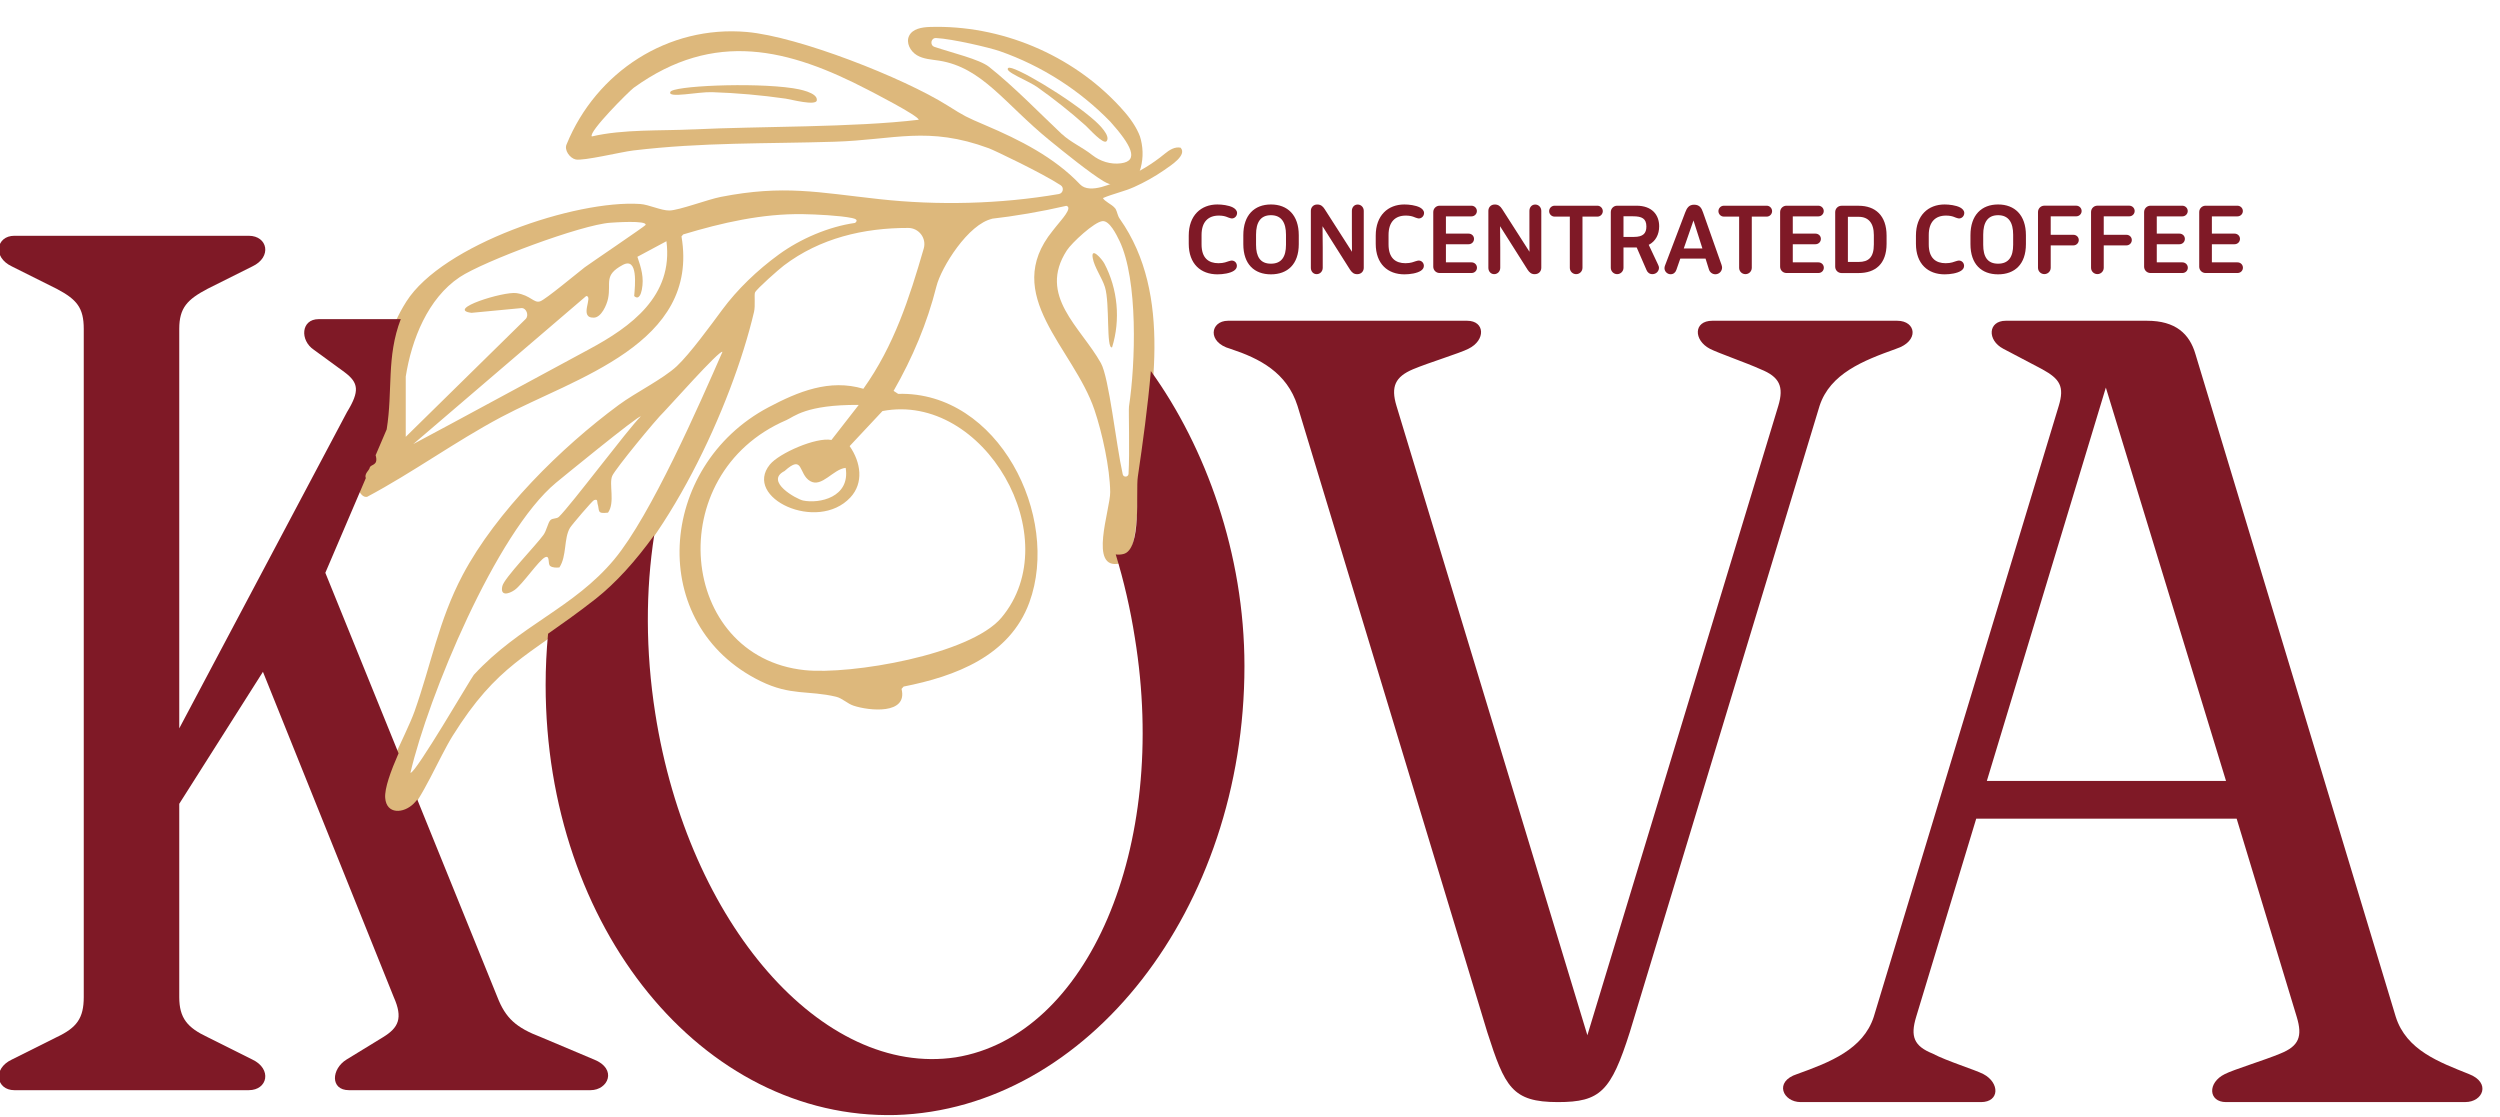 <svg xmlns="http://www.w3.org/2000/svg" fill="none" viewBox="0 0 141 63" height="63" width="141">
<g clip-path="url(#clip0_902_1042)">
<path fill="#DDB87C" d="M62.721 19.59C63.205 18.038 63.044 16.298 62.285 14.861C62.148 14.602 61.512 13.886 61.631 14.558C61.724 15.082 62.155 15.666 62.319 16.192C62.606 17.111 62.378 19.718 62.723 19.59H62.721Z"></path>
<path fill="#DDB87C" d="M66.601 8.333C66.269 8.255 65.953 8.456 65.688 8.675C64.992 9.25 64.209 9.719 63.378 10.07C62.781 10.322 61.468 10.979 60.915 10.398C59.462 8.868 57.508 7.886 55.578 7.064C54.48 6.595 54.413 6.562 53.443 5.952C50.94 4.38 45.029 2.061 42.124 1.804C37.673 1.413 33.626 4.057 31.961 8.131C31.799 8.461 32.144 8.925 32.469 8.994C32.909 9.087 35.043 8.567 35.71 8.487C39.645 8.019 43.154 8.114 47.056 7.994C50.449 7.891 52.326 7.09 55.775 8.364C56.062 8.47 58.762 9.754 59.821 10.446C60.026 10.581 59.962 10.902 59.719 10.944C56.416 11.512 52.899 11.596 49.576 11.229C46.125 10.851 44.204 10.413 40.653 11.105C39.926 11.246 38.292 11.865 37.755 11.872C37.284 11.879 36.599 11.538 36.104 11.505C32.467 11.26 24.953 13.795 22.917 17.01C20.969 20.083 21.939 22.422 21.228 25.475C21.031 26.319 20.142 26.463 20.074 26.85C20.018 27.153 20.255 28.101 20.704 28.022C23.297 26.642 25.669 24.907 28.262 23.527C32.434 21.308 39.466 19.413 38.436 13.333L38.535 13.221C40.713 12.564 42.992 12.04 45.287 12.078C46.014 12.089 47.37 12.155 48.051 12.296C48.23 12.334 48.435 12.405 48.225 12.573C46.735 12.783 45.144 13.468 43.928 14.352C42.707 15.241 41.582 16.322 40.726 17.481C40.085 18.347 38.911 19.959 38.173 20.651C37.395 21.378 35.841 22.141 34.899 22.837C31.651 25.234 27.986 28.853 26.091 32.436C24.738 34.996 24.318 37.484 23.376 40.132C22.906 41.456 21.194 44.503 21.281 45.674C21.351 46.623 22.322 46.563 22.892 46.002C23.794 45.113 24.78 42.699 25.53 41.501C28.059 37.455 29.788 37.035 33.23 34.329C37.569 30.918 41.279 22.904 42.528 17.587C42.61 17.235 42.528 16.612 42.583 16.495C42.681 16.287 43.936 15.181 44.211 14.974C46.249 13.428 48.716 12.851 51.223 12.856C51.827 12.856 52.267 13.437 52.099 14.017C51.287 16.815 50.432 19.486 48.694 21.927C46.784 21.358 45.015 22.086 43.344 22.97C37.059 26.297 36.422 35.248 42.893 38.416C44.602 39.252 45.583 38.923 47.155 39.296C47.502 39.378 47.79 39.685 48.139 39.8C49.019 40.094 51.212 40.318 50.847 38.854L50.964 38.722C53.883 38.147 56.951 36.999 58.056 33.977C59.832 29.118 56.301 22.057 50.657 22.214L50.398 22.046C51.462 20.193 52.295 18.224 52.815 16.148C53.082 15.08 54.617 12.617 55.972 12.338L55.801 12.354C57.261 12.188 58.711 11.938 60.141 11.609C60.53 11.7 59.836 12.425 59.599 12.73C59.542 12.792 59.505 12.854 59.451 12.915C59.418 12.955 59.385 12.995 59.37 13.017C56.427 16.645 60.55 19.623 61.728 23.118C62.166 24.416 62.599 26.392 62.615 27.752C62.626 28.722 61.366 32.184 63.154 31.778C64.22 31.537 64.118 28.201 64.249 27.334C64.972 22.484 66.188 16.638 63.152 12.336C63.026 12.157 63.017 11.958 62.918 11.779C62.913 11.768 62.9 11.761 62.894 11.753C62.878 11.731 62.858 11.711 62.84 11.691C62.688 11.527 62.286 11.344 62.206 11.171C62.772 10.928 63.393 10.804 63.964 10.548C64.554 10.283 65.12 9.966 65.653 9.599C66.099 9.292 66.939 8.746 66.594 8.339C66.597 8.339 66.552 8.317 66.594 8.339L66.601 8.333ZM39.115 7.296C37.295 7.386 35.149 7.278 33.38 7.696C33.163 7.457 35.483 5.14 35.743 4.95C40.297 1.663 44.5 2.748 48.972 5.076C49.129 5.158 51.798 6.524 51.816 6.754C48.15 7.196 42.787 7.117 39.115 7.298V7.296ZM22.881 21.257C23.211 19.143 24.135 16.826 25.928 15.63C27.265 14.739 32.807 12.666 34.428 12.562C34.563 12.553 36.522 12.409 36.409 12.69C36.385 12.752 33.161 14.936 32.98 15.075C32.533 15.42 30.789 16.877 30.471 16.992C30.113 17.123 29.933 16.652 29.131 16.532C28.399 16.424 25.11 17.454 26.591 17.644L29.423 17.375C29.697 17.375 29.841 17.797 29.648 17.991L22.884 24.637V21.252L22.881 21.257ZM33.203 19.711C31.125 20.826 25.399 23.938 23.308 25.046L33.064 16.694C33.482 16.709 32.615 17.938 33.493 17.916C33.915 17.907 34.22 17.2 34.295 16.84C34.479 15.94 34.03 15.529 35.122 14.943C36 14.472 35.816 16.112 35.768 16.698C36.035 16.939 36.152 16.576 36.199 16.342C36.334 15.657 36.163 15.113 35.949 14.483L37.587 13.605C37.985 16.689 35.6 18.427 33.203 19.711ZM34.651 31.543C32.345 34.309 29.33 35.237 26.724 38.061C26.587 38.209 23.416 43.669 23.149 43.587C24.148 39.292 27.984 30.029 31.36 27.226C31.485 27.12 36.044 23.388 36.135 23.489C35.412 24.204 32.217 28.479 31.523 29.149C31.393 29.275 31.167 29.209 31.043 29.337C30.902 29.481 30.833 29.916 30.65 30.17C30.232 30.754 28.444 32.593 28.333 33.051C28.196 33.626 28.671 33.52 29.023 33.276C29.467 32.967 30.404 31.579 30.747 31.428C31.035 31.302 30.882 31.8 31.028 31.919C31.154 32.021 31.386 32.023 31.55 32.003C31.976 31.355 31.791 30.365 32.147 29.77C32.244 29.607 33.407 28.24 33.504 28.207C33.736 28.128 33.67 28.307 33.701 28.404C33.829 28.809 33.643 28.992 34.293 28.913C34.702 28.338 34.331 27.299 34.53 26.841C34.704 26.441 37.028 23.616 37.446 23.226C37.636 23.047 40.614 19.685 40.746 19.846C39.46 22.782 36.714 29.067 34.651 31.541V31.543ZM56.478 34.84C54.72 36.926 47.982 38.069 45.378 37.795C38.273 37.046 37.253 26.741 44.354 23.693C44.774 23.512 45.431 22.817 48.433 22.837L46.894 24.814C46.026 24.643 43.945 25.561 43.423 26.198C41.889 28.075 46.101 30.055 47.96 28.057C48.721 27.241 48.561 26.083 47.92 25.161L49.771 23.184C55.499 22.088 60.249 30.36 56.476 34.842L56.478 34.84ZM47.697 26.39C47.962 28.057 46.2 28.419 45.292 28.229C44.925 28.152 43.105 27.146 44.248 26.567C45.334 25.587 45.015 26.737 45.692 27.133C46.35 27.52 46.992 26.454 47.697 26.388V26.39ZM63.135 13.576C64.196 15.783 64.043 20.514 63.674 22.932C63.647 23.107 63.72 25.492 63.65 26.724C63.639 26.916 63.364 26.938 63.322 26.75C62.938 25.03 62.553 21.303 62.091 20.479C60.95 18.438 58.516 16.687 60.166 14.127C60.437 13.705 61.722 12.504 62.188 12.471C62.584 12.442 62.971 13.241 63.135 13.579V13.576Z"></path>
<path fill="#DDB87C" d="M63.154 6.009C60.444 3.075 56.429 1.393 52.437 1.521C51.992 1.535 51.468 1.623 51.274 2.021C51.084 2.41 51.342 2.894 51.714 3.115C52.085 3.336 52.536 3.354 52.963 3.42C55.404 3.807 56.655 5.839 59.173 7.895C60.09 8.644 61.468 9.754 62.243 10.223C63.075 10.723 63.904 10.395 64.271 9.681C64.472 9.089 64.494 8.492 64.346 7.877C64.317 7.753 64.275 7.632 64.222 7.517C63.97 6.953 63.574 6.462 63.154 6.007V6.009ZM59.891 7.566C58.656 6.403 57.218 4.91 55.782 3.77C55.24 3.341 53.692 2.978 52.704 2.644C52.426 2.549 52.501 2.131 52.795 2.145C53.725 2.193 55.817 2.686 56.387 2.885C58.737 3.706 60.891 5.081 62.624 6.865C63.782 8.162 64.277 9.071 63.225 9.21C62.639 9.288 62.044 9.1 61.583 8.731C61.054 8.311 60.378 8.019 59.894 7.563L59.891 7.566Z"></path>
<path fill="#DDB87C" d="M56.865 3.836C57.071 3.613 60.343 5.54 61.775 6.832C61.963 7.002 62.657 7.658 62.412 7.961C62.235 8.18 61.415 7.247 61.231 7.084C60.365 6.31 59.454 5.587 58.505 4.915C57.97 4.537 56.597 4.033 56.867 3.834L56.865 3.836Z"></path>
<path fill="#DDB87C" d="M37.806 5.191C37.881 4.846 42.444 4.636 44.717 4.975C45.015 5.019 46.136 5.213 46.068 5.662C46.019 5.985 44.6 5.605 44.31 5.563C42.939 5.366 41.553 5.244 40.16 5.198C39.376 5.171 37.647 5.556 37.806 5.191Z"></path>
<path fill="#7F1926" d="M106.943 19.672C105.081 20.339 103.22 21.069 102.623 22.893L91.923 58.207C90.859 61.55 90.26 62.158 87.868 62.158C85.277 62.158 84.877 61.307 83.88 58.207L73.18 22.893C72.581 21.009 71.053 20.22 69.391 19.672C68.062 19.307 68.261 18.091 69.258 18.091H82.75C83.747 18.091 83.814 19.185 82.817 19.672C82.352 19.915 80.557 20.461 79.693 20.826C78.696 21.25 78.43 21.798 78.762 22.893L89.528 58.388L100.295 22.893C100.626 21.798 100.361 21.252 99.298 20.826C98.5 20.461 96.906 19.913 96.439 19.672C95.508 19.185 95.509 18.091 96.572 18.091H107.007C108.07 18.091 108.269 19.245 106.94 19.672H106.943Z"></path>
<path fill="#7F1926" d="M139.041 62.158H125.548C124.551 62.158 124.485 61.063 125.482 60.577C125.946 60.334 127.741 59.788 128.606 59.423C129.669 58.998 129.868 58.45 129.537 57.356L126.147 46.172H111.459L108.07 57.356C107.739 58.45 107.938 58.996 109.001 59.423C109.799 59.847 111.393 60.334 111.859 60.577C112.79 61.063 112.79 62.158 111.727 62.158H101.557C100.56 62.158 100.028 61.004 101.358 60.577C103.22 59.909 105.081 59.18 105.678 57.356L116.113 22.893C116.445 21.798 116.179 21.374 115.182 20.826L112.989 19.672C112.058 19.185 112.125 18.091 113.122 18.091H121.098C122.694 18.091 123.49 18.82 123.824 19.974L135.123 57.354C135.722 59.237 137.581 59.907 139.244 60.575C140.506 61.061 140.042 62.156 139.045 62.156L139.041 62.158ZM125.548 44.045L118.77 21.86L112.058 44.045H125.551H125.548Z"></path>
<path fill="#7F1926" d="M64.908 20.925C64.746 22.848 64.439 25.101 64.174 26.883C64.045 27.745 64.41 31.011 63.351 31.249C63.185 31.287 63.044 31.291 62.927 31.267C63.384 32.764 63.751 34.338 64.006 35.971C65.933 47.801 61.348 58.437 53.903 59.633C46.393 60.763 38.814 52.123 36.955 40.225C36.402 36.697 36.416 33.281 36.897 30.186C35.861 31.623 34.744 32.872 33.581 33.787C32.562 34.587 31.693 35.189 30.911 35.742C30.822 36.69 30.774 37.654 30.774 38.629C30.774 52.32 39.614 63.155 50.513 62.887C61.348 62.556 70.187 51.257 70.187 37.565C70.187 31.238 68.005 25.225 64.905 20.923L64.908 20.925Z"></path>
<path fill="#7F1926" d="M33.502 59.757L30.51 58.495C29.115 57.962 28.516 57.431 28.052 56.235L23.535 45.095C23.465 45.179 23.396 45.261 23.328 45.327C22.762 45.887 21.796 45.946 21.725 45.002C21.685 44.454 22.041 43.49 22.479 42.486L18.349 32.306L20.631 26.969C20.535 26.717 20.823 26.529 20.849 26.388C20.891 26.162 21.364 26.297 21.186 25.674L21.809 24.217C22.163 22.013 21.785 20.142 22.603 18H17.969C16.972 18 16.905 19.196 17.703 19.729L19.432 20.991C20.23 21.588 20.297 22.055 19.565 23.251L10.11 41.08V18.549C10.11 17.352 10.574 16.886 11.706 16.289L14.23 15.027C15.36 14.496 15.095 13.298 14.031 13.298H0.805C-0.192 13.298 -0.458 14.494 0.672 15.027L3.197 16.289C4.326 16.886 4.724 17.352 4.724 18.549V56.235C4.724 57.431 4.326 57.964 3.197 58.495L0.672 59.757C-0.458 60.287 -0.192 61.486 0.805 61.486H14.031C15.095 61.486 15.36 60.29 14.23 59.757L11.706 58.495C10.576 57.962 10.11 57.431 10.11 56.235V45.334L14.83 37.89L22.207 56.235C22.74 57.431 22.472 57.964 21.608 58.495L19.547 59.757C18.683 60.287 18.617 61.486 19.68 61.486H33.305C34.302 61.486 34.835 60.29 33.504 59.757H33.502Z"></path>
<path fill="#7F1926" d="M69.327 14.726C69.378 14.711 69.422 14.695 69.468 14.695C69.639 14.695 69.76 14.83 69.76 14.996C69.76 15.111 69.694 15.201 69.594 15.268C69.378 15.414 68.98 15.473 68.664 15.473C67.728 15.473 67.045 14.89 67.045 13.749V13.287C67.045 12.146 67.74 11.532 68.659 11.532C68.92 11.532 69.298 11.576 69.539 11.702C69.674 11.777 69.771 11.879 69.771 12.014C69.771 12.179 69.641 12.321 69.475 12.321C69.455 12.321 69.431 12.316 69.409 12.31C69.263 12.286 69.137 12.159 68.739 12.159C68.146 12.159 67.768 12.511 67.768 13.252V13.784C67.768 14.565 68.171 14.845 68.723 14.845C69.031 14.845 69.192 14.766 69.327 14.724V14.726Z"></path>
<path fill="#7F1926" d="M70.123 13.267C70.123 12.126 70.75 11.532 71.681 11.532C72.612 11.532 73.251 12.124 73.251 13.267V13.769C73.251 14.91 72.612 15.473 71.681 15.473C70.75 15.473 70.123 14.91 70.123 13.769V13.267ZM70.841 13.806C70.841 14.476 71.078 14.872 71.681 14.872C72.285 14.872 72.53 14.474 72.53 13.806V13.234C72.53 12.551 72.274 12.137 71.681 12.137C71.089 12.137 70.841 12.549 70.841 13.234V13.806Z"></path>
<path fill="#7F1926" d="M74.591 12.761L74.602 13.963V15.104C74.602 15.301 74.456 15.462 74.259 15.462C74.062 15.462 73.932 15.301 73.932 15.104V11.89C73.932 11.713 74.053 11.534 74.294 11.534C74.484 11.534 74.602 11.624 74.708 11.79L76.251 14.2L76.246 12.938V11.892C76.246 11.695 76.377 11.536 76.573 11.536C76.77 11.536 76.916 11.697 76.916 11.892V15.106C76.916 15.283 76.79 15.464 76.545 15.464C76.355 15.464 76.249 15.37 76.138 15.204L74.595 12.765L74.591 12.761Z"></path>
<path fill="#7F1926" d="M79.872 14.726C79.923 14.711 79.967 14.695 80.014 14.695C80.184 14.695 80.306 14.83 80.306 14.996C80.306 15.111 80.239 15.201 80.14 15.268C79.923 15.414 79.525 15.473 79.209 15.473C78.274 15.473 77.591 14.89 77.591 13.749V13.287C77.591 12.146 78.285 11.532 79.205 11.532C79.466 11.532 79.844 11.576 80.085 11.702C80.219 11.777 80.317 11.879 80.317 12.014C80.317 12.179 80.186 12.321 80.02 12.321C80.001 12.321 79.976 12.316 79.954 12.31C79.808 12.286 79.682 12.159 79.284 12.159C78.692 12.159 78.314 12.511 78.314 13.252V13.784C78.314 14.565 78.716 14.845 79.269 14.845C79.576 14.845 79.737 14.766 79.872 14.724V14.726Z"></path>
<path fill="#7F1926" d="M81.55 12.206V13.176H82.828C82.998 13.176 83.135 13.302 83.135 13.473C83.135 13.643 83 13.775 82.828 13.775H81.55V14.797H82.994C83.164 14.797 83.301 14.927 83.301 15.098C83.301 15.268 83.166 15.398 82.994 15.398H81.194C80.993 15.398 80.836 15.237 80.836 15.042V11.96C80.836 11.764 80.993 11.602 81.194 11.602H82.989C83.159 11.602 83.296 11.737 83.296 11.903C83.296 12.069 83.162 12.204 82.989 12.204H81.55V12.206Z"></path>
<path fill="#7F1926" d="M84.603 12.761L84.614 13.963V15.104C84.614 15.301 84.468 15.462 84.272 15.462C84.075 15.462 83.944 15.301 83.944 15.104V11.89C83.944 11.713 84.066 11.534 84.307 11.534C84.497 11.534 84.614 11.624 84.72 11.79L86.263 14.2L86.259 12.938V11.892C86.259 11.695 86.389 11.536 86.586 11.536C86.783 11.536 86.929 11.697 86.929 11.892V15.106C86.929 15.283 86.803 15.464 86.557 15.464C86.367 15.464 86.261 15.37 86.151 15.204L84.608 12.765L84.603 12.761Z"></path>
<path fill="#7F1926" d="M89.252 12.217V15.104C89.252 15.301 89.096 15.462 88.894 15.462C88.693 15.462 88.538 15.301 88.538 15.104V12.217H87.678C87.508 12.217 87.371 12.075 87.371 11.91C87.371 11.744 87.506 11.602 87.678 11.602H90.097C90.263 11.602 90.398 11.744 90.398 11.91C90.398 12.075 90.263 12.217 90.097 12.217H89.252Z"></path>
<path fill="#7F1926" d="M92.989 13.811L93.506 14.907C93.53 14.967 93.566 15.029 93.566 15.104C93.566 15.281 93.424 15.462 93.194 15.462C93.033 15.462 92.918 15.367 92.863 15.23L92.31 13.957H91.565V15.104C91.565 15.301 91.403 15.462 91.207 15.462C91.01 15.462 90.849 15.301 90.849 15.104V11.96C90.849 11.764 91.006 11.602 91.207 11.602H92.299C93.163 11.602 93.577 12.106 93.577 12.763C93.577 13.221 93.38 13.607 92.989 13.809V13.811ZM91.565 12.201V13.362H92.157C92.675 13.362 92.856 13.156 92.856 12.778C92.856 12.325 92.604 12.199 92.102 12.199H91.565V12.201Z"></path>
<path fill="#7F1926" d="M96.197 14.587H94.768L94.547 15.221C94.496 15.372 94.382 15.467 94.22 15.467C94.034 15.467 93.877 15.31 93.877 15.124C93.877 15.073 93.888 15.025 93.908 14.974L95.045 11.983C95.14 11.731 95.257 11.545 95.547 11.545C95.858 11.545 95.969 11.737 96.048 11.972L97.094 14.934C97.118 15.014 97.125 15.049 97.125 15.091C97.125 15.296 96.959 15.469 96.747 15.469C96.577 15.469 96.431 15.354 96.384 15.197L96.194 14.589L96.197 14.587ZM94.965 14.012H96.015L95.513 12.434L94.965 14.012Z"></path>
<path fill="#7F1926" d="M98.801 12.217V15.104C98.801 15.301 98.644 15.462 98.443 15.462C98.242 15.462 98.087 15.301 98.087 15.104V12.217H97.227C97.056 12.217 96.919 12.075 96.919 11.91C96.919 11.744 97.054 11.602 97.227 11.602H99.645C99.811 11.602 99.946 11.744 99.946 11.91C99.946 12.075 99.811 12.217 99.645 12.217H98.801Z"></path>
<path fill="#7F1926" d="M101.113 12.206V13.176H102.391C102.561 13.176 102.698 13.302 102.698 13.473C102.698 13.643 102.563 13.775 102.391 13.775H101.113V14.797H102.557C102.727 14.797 102.864 14.927 102.864 15.098C102.864 15.268 102.729 15.398 102.557 15.398H100.757C100.556 15.398 100.399 15.237 100.399 15.042V11.96C100.399 11.764 100.556 11.602 100.757 11.602H102.552C102.722 11.602 102.859 11.737 102.859 11.903C102.859 12.069 102.725 12.204 102.552 12.204H101.113V12.206Z"></path>
<path fill="#7F1926" d="M103.863 15.4C103.662 15.4 103.505 15.239 103.505 15.044V11.963C103.505 11.766 103.662 11.605 103.863 11.605H104.829C105.76 11.605 106.403 12.148 106.403 13.289V13.751C106.403 14.892 105.76 15.4 104.829 15.4H103.863ZM104.221 12.228V14.773H104.829C105.377 14.773 105.685 14.527 105.685 13.787V13.254C105.685 12.575 105.373 12.228 104.829 12.228H104.221Z"></path>
<path fill="#7F1926" d="M110.341 14.726C110.391 14.711 110.436 14.695 110.482 14.695C110.652 14.695 110.774 14.83 110.774 14.996C110.774 15.111 110.708 15.201 110.608 15.268C110.391 15.414 109.993 15.473 109.677 15.473C108.742 15.473 108.059 14.89 108.059 13.749V13.287C108.059 12.146 108.753 11.532 109.673 11.532C109.934 11.532 110.312 11.576 110.553 11.702C110.688 11.777 110.785 11.879 110.785 12.014C110.785 12.179 110.655 12.321 110.489 12.321C110.469 12.321 110.444 12.316 110.422 12.31C110.276 12.286 110.15 12.159 109.753 12.159C109.16 12.159 108.782 12.511 108.782 13.252V13.784C108.782 14.565 109.184 14.845 109.737 14.845C110.044 14.845 110.206 14.766 110.341 14.724V14.726Z"></path>
<path fill="#7F1926" d="M111.134 13.267C111.134 12.126 111.762 11.532 112.693 11.532C113.624 11.532 114.262 12.124 114.262 13.267V13.769C114.262 14.91 113.624 15.473 112.693 15.473C111.762 15.473 111.134 14.91 111.134 13.769V13.267ZM111.853 13.806C111.853 14.476 112.089 14.872 112.693 14.872C113.296 14.872 113.542 14.474 113.542 13.806V13.234C113.542 12.551 113.285 12.137 112.693 12.137C112.1 12.137 111.853 12.549 111.853 13.234V13.806Z"></path>
<path fill="#7F1926" d="M115.66 12.206V13.243H116.942C117.112 13.243 117.243 13.373 117.243 13.539C117.243 13.705 117.108 13.84 116.942 13.84H115.66V15.102C115.66 15.303 115.498 15.46 115.301 15.46C115.105 15.46 114.943 15.303 114.943 15.102V11.958C114.943 11.761 115.1 11.6 115.301 11.6H117.097C117.267 11.6 117.404 11.735 117.404 11.901C117.404 12.067 117.269 12.201 117.097 12.201H115.657L115.66 12.206Z"></path>
<path fill="#7F1926" d="M118.651 12.206V13.243H119.933C120.103 13.243 120.234 13.373 120.234 13.539C120.234 13.705 120.099 13.84 119.933 13.84H118.651V15.102C118.651 15.303 118.489 15.46 118.293 15.46C118.096 15.46 117.935 15.303 117.935 15.102V11.958C117.935 11.761 118.092 11.6 118.293 11.6H120.088C120.258 11.6 120.395 11.735 120.395 11.901C120.395 12.067 120.26 12.201 120.088 12.201H118.649L118.651 12.206Z"></path>
<path fill="#7F1926" d="M121.642 12.206V13.176H122.92C123.09 13.176 123.227 13.302 123.227 13.473C123.227 13.643 123.092 13.775 122.92 13.775H121.642V14.797H123.085C123.256 14.797 123.393 14.927 123.393 15.098C123.393 15.268 123.258 15.398 123.085 15.398H121.286C121.085 15.398 120.928 15.237 120.928 15.042V11.96C120.928 11.764 121.085 11.602 121.286 11.602H123.081C123.251 11.602 123.388 11.737 123.388 11.903C123.388 12.069 123.253 12.204 123.081 12.204H121.642V12.206Z"></path>
<path fill="#7F1926" d="M124.75 12.206V13.176H126.028C126.198 13.176 126.335 13.302 126.335 13.473C126.335 13.643 126.2 13.775 126.028 13.775H124.75V14.797H126.194C126.364 14.797 126.501 14.927 126.501 15.098C126.501 15.268 126.366 15.398 126.194 15.398H124.394C124.193 15.398 124.036 15.237 124.036 15.042V11.96C124.036 11.764 124.193 11.602 124.394 11.602H126.189C126.36 11.602 126.497 11.737 126.497 11.903C126.497 12.069 126.362 12.204 126.189 12.204H124.75V12.206Z"></path>
</g>
<defs>
<clipPath id="clip0_902_1042">
<rect fill="white" height="63" width="141"></rect>
</clipPath>
</defs>
</svg>
